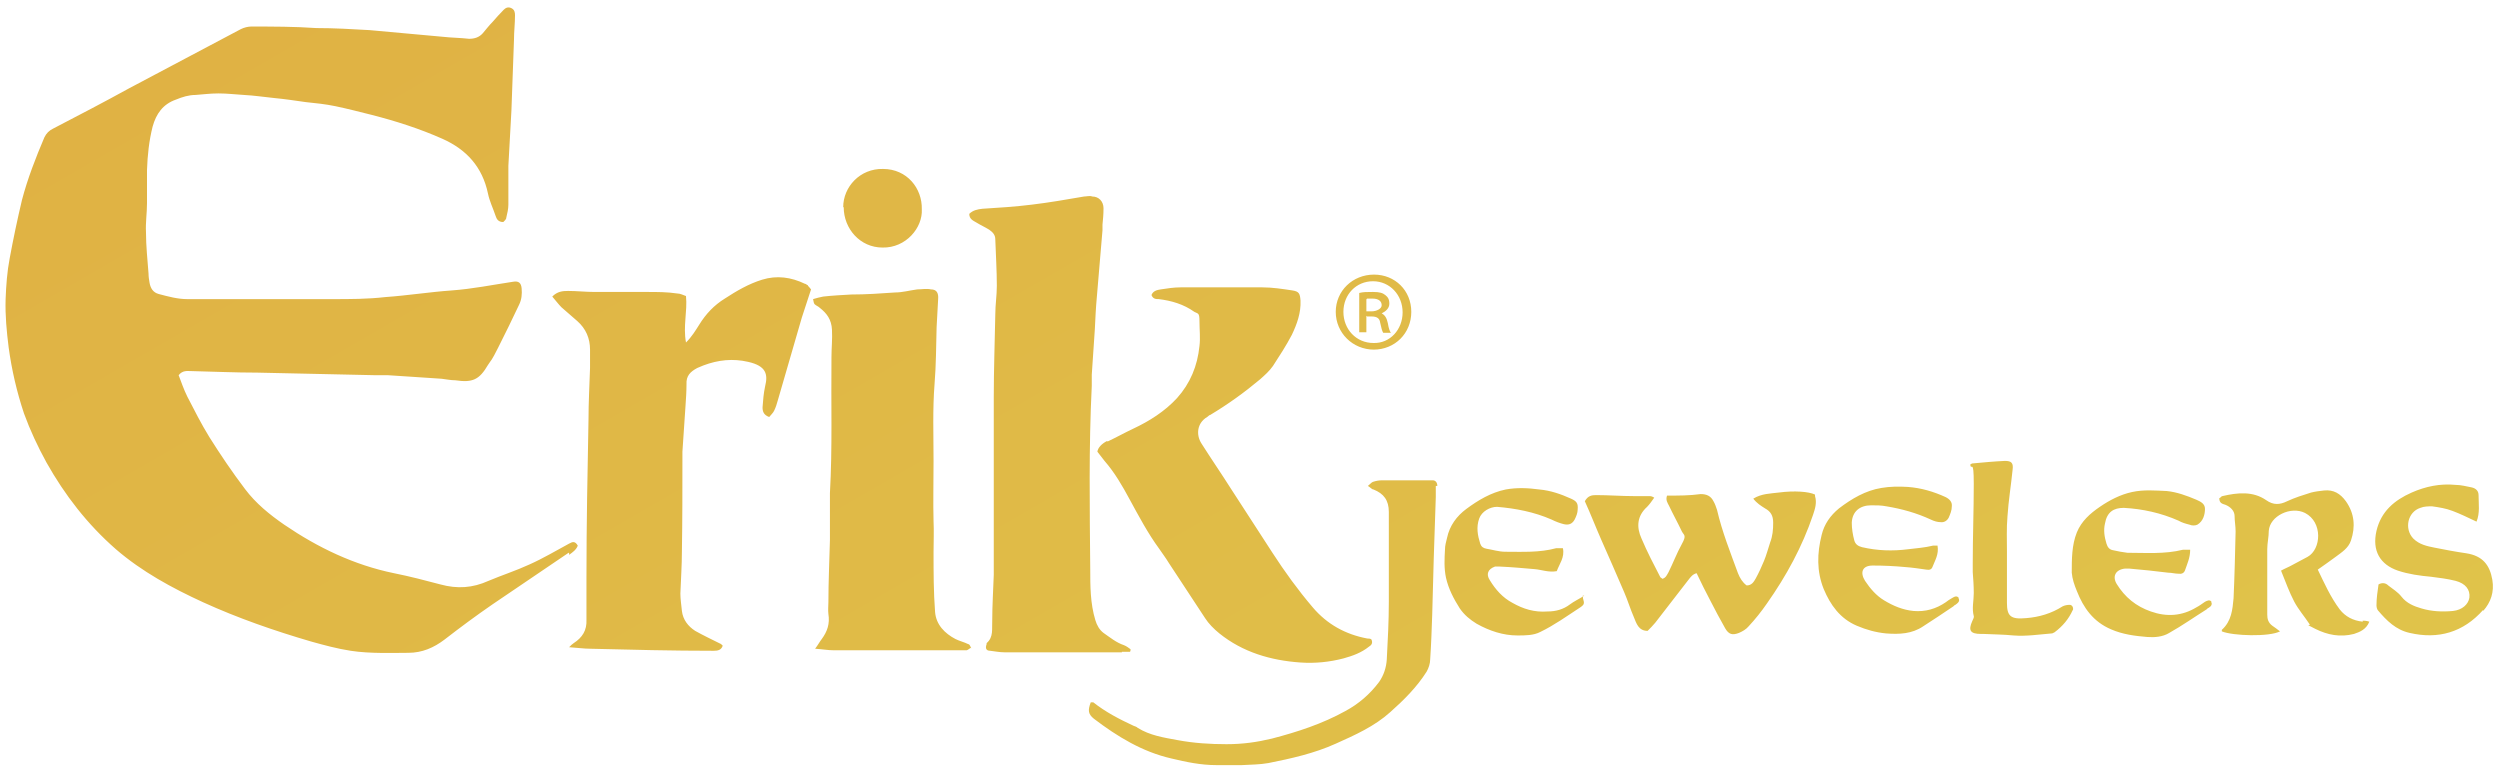 <?xml version="1.0" encoding="UTF-8"?>
<svg id="Logoh-big_Image" data-name="Logoh-big Image" xmlns="http://www.w3.org/2000/svg" xmlns:xlink="http://www.w3.org/1999/xlink" version="1.1" viewBox="0 0 489.8 151.5">
  <defs>
    <style>
      .cls-1 {
        fill: url(#linear-gradient);
        stroke-width: 0px;
      }
    </style>
    <linearGradient id="linear-gradient" x1="158.5" y1="214.3" x2="318.8" y2="-63.3" gradientTransform="translate(0 154) scale(1 -1)" gradientUnits="userSpaceOnUse">
      <stop offset="0" stop-color="#e0b244"/>
      <stop offset="1" stop-color="#e0c34a"/>
    </linearGradient>
  </defs>
  <path class="cls-1" d="M269.1,68.5c4.2,0,7.4-3.2,7.4-7.4s-3.2-7.3-7.3-7.3h0c-4.2,0-7.5,3.2-7.5,7.3s3.3,7.4,7.5,7.4h-.1ZM269,55.1h0c3.3,0,5.8,2.7,5.8,6.1s-2.5,6.1-5.7,6c-3.4,0-5.9-2.7-5.9-6.1s2.5-6,5.8-6h0ZM267.8,62h.9c1.1,0,1.6.4,1.7,1.2.2,1,.4,1.7.6,2h1.5c-.2-.3-.4-.7-.6-1.9-.2-1-.6-1.6-1.2-1.9h0c.8-.4,1.5-1,1.5-1.9s-.3-1.3-.8-1.7-1.1-.6-2.4-.6-1.9,0-2.7.2v7.7h1.4v-3.2h.1ZM267.8,58.5h1.1c1.3,0,1.8.6,1.8,1.3s-1,1.2-2,1.2h-1v-2.4h.1ZM111.4,108.3c-5,3.4-9.9,6.7-14.9,10.1-3.2,2.2-6.3,4.5-9.4,6.9-2.1,1.6-4.4,2.6-7.1,2.6s-7.5.2-11.3-.4c-2.6-.4-5.2-1.1-7.7-1.8-7.2-2.1-14.4-4.6-21.2-7.7-6.1-2.8-12-6-17.1-10.4-5.6-4.9-10-10.6-13.6-17-1.7-3.1-3.2-6.3-4.4-9.6-1.4-4.2-2.4-8.5-3-12.9-.4-3.2-.7-6.3-.6-9.5.1-2.7.3-5.4.8-8,.7-3.8,1.5-7.6,2.4-11.4,1.1-4.2,2.7-8.3,4.4-12.3.4-.8.9-1.3,1.7-1.7,5-2.6,10-5.2,14.9-7.9,7.3-3.9,14.6-7.7,21.9-11.6.6-.3,1.4-.5,2-.5,4.3,0,8.5,0,12.8.3,3.5,0,6.9.2,10.4.4,4.8.4,9.5.9,14.3,1.3,1.7.2,3.5.2,5.2.4,1.1,0,2-.3,2.7-1.1.6-.7,1.2-1.5,1.9-2.2.7-.8,1.4-1.6,2.2-2.4.4-.4.9-.6,1.5-.3.6.3.7.8.7,1.4,0,1.6-.2,3.2-.2,4.8-.2,4.6-.3,9.2-.5,13.8-.2,3.6-.4,7.3-.6,10.9,0,2.5,0,5,0,7.6,0,.8-.2,1.7-.4,2.5,0,.4-.4.7-.6.9-1,0-1.3-.6-1.5-1.2-.5-1.5-1.2-2.9-1.5-4.4-1.1-5.2-4.2-8.6-8.9-10.7-4.5-2-9.2-3.5-13.9-4.7-2.4-.6-4.7-1.2-7.1-1.7-1.9-.4-3.9-.6-5.8-.8-2.1-.3-4.1-.6-6.2-.8-2-.2-3.9-.5-5.9-.6-1.7-.1-3.3-.3-5-.3s-3,.2-4.5.3c-1.3,0-2.6.4-3.8.9-2.6.9-3.9,2.8-4.6,5.3-.7,2.8-1,5.6-1.1,8.5v6.5c0,1.9-.3,3.8-.2,5.7,0,2.7.3,5.4.5,8.1,0,.6.1,1.2.2,1.8.2,1.1.7,1.9,1.8,2.2,1.9.5,3.7,1,5.6,1h28.4c3.5,0,6.9,0,10.4-.4,4.3-.3,8.7-1,13-1.3,4.1-.3,8-1.1,12-1.7,1.1-.2,1.6.2,1.7,1.3s0,2.2-.5,3.2c-1.3,2.8-2.7,5.6-4.1,8.4s-1.3,2.3-2,3.4c-1.7,2.9-3,3.5-6.4,3-.9,0-1.8-.2-2.7-.3-3.5-.2-7-.5-10.6-.7h-2.7c-7.6-.2-15.2-.3-22.8-.5-4.3,0-8.6-.2-12.9-.3-.8,0-1.7-.2-2.5.8.5,1.3,1,2.8,1.7,4.2,1.4,2.7,2.7,5.3,4.3,7.9,2.2,3.5,4.5,6.9,7,10.2,2.1,2.8,4.8,5,7.7,7,6.6,4.5,13.7,7.9,21.5,9.5,3,.6,6.1,1.4,9.1,2.2,3.3.9,6.3.7,9.4-.7,2.6-1.1,5.4-2,8-3.2,2.7-1.2,5.2-2.7,7.8-4.1.7-.4,1.2-.5,1.7.4-.3.8-1,1.3-1.7,1.8v-.4ZM219.8,127.8h-23c-1,0-1.9-.2-2.8-.3-.8,0-1-.5-.7-1.3v-.2c1.4-1.2,1-2.8,1.1-4.4,0-3,.2-6,.3-9v-34.8c0-5.4.2-10.8.3-16.2,0-1.9.3-3.7.3-5.6,0-3-.2-6.1-.3-9.1,0-.9-.5-1.4-1.2-1.9-.8-.5-1.7-.9-2.5-1.4-.7-.4-1.4-.7-1.4-1.7.7-.7,1.6-.9,2.6-1,3.2-.2,6.4-.4,9.6-.8,3.4-.4,6.8-1,10.3-1.6.5,0,1.1-.2,1.6,0,1.3,0,2.2,1,2.2,2.3s-.1,2.1-.2,3.2v1.1c-.4,4.3-.7,8.7-1.1,13-.2,2.1-.3,4.3-.4,6.4-.2,3-.4,6-.6,8.9v2.2c-.6,12-.4,24-.3,35.9,0,3.3,0,6.7,1,10,.3,1,.8,1.9,1.6,2.5,1.3.9,2.5,1.9,4,2.4.5.2.9.5,1.3.8,0,.2,0,.3-.1.5-.5,0-1,0-1.6,0h0ZM158.2,55.9c.2.2.4.4.7.8-.6,1.8-1.2,3.7-1.8,5.5-1.6,5.4-3.1,10.8-4.7,16.2-.2.7-.4,1.4-.7,2-.2.5-.7.9-1,1.3-1.1-.4-1.3-1.1-1.3-1.9.1-1.4.2-2.7.5-4.1.6-2.4.2-4-3.3-4.8-3-.7-5.9-.4-8.8.7-.4.2-.8.3-1.2.5-1.3.7-2.2,1.5-2.1,3.2,0,1.4-.1,2.8-.2,4.3-.2,3-.4,6-.6,8.9v1.3c0,6.1,0,12.1-.1,18.2,0,2.8-.2,5.5-.3,8.3,0,1.1.2,2.3.3,3.4.2,1.7,1.2,3,2.6,3.9,1.6.9,3.3,1.7,4.9,2.5.1,0,.3.2.5.4-.3.9-1,1-1.8,1-8,0-16.1-.2-24.1-.4-1.3,0-2.6-.2-4.2-.3.4-.4.6-.6.9-.8,1.7-1.1,2.6-2.5,2.5-4.6,0-2.8,0-5.5,0-8.3,0-10.3.2-20.6.4-30.9,0-3.4.2-6.8.3-10.1v-3.6c0-2.2-.8-4.1-2.5-5.6-1-.9-2.1-1.8-3.1-2.7-.6-.6-1.1-1.3-1.8-2.1,1-1,2-1.1,3.1-1.1,1.7,0,3.5.2,5.2.2,3.4,0,6.8,0,10.3,0,2,0,3.9,0,5.9.3.6,0,1.1.3,1.7.5.3,3-.6,5.9,0,9.1,1.2-1.2,1.9-2.4,2.6-3.5,1.3-2.1,2.9-3.8,5-5.1,2.3-1.5,4.7-2.9,7.3-3.7,2.9-.9,5.7-.5,8.4.8.2,0,.4.2.6.4v-.2ZM190.2,126.9c-.3.2-.5.4-.8.5h-1.3c-8.3,0-16.6,0-24.8,0-1.1,0-2.1-.2-3.6-.3.6-.8.9-1.4,1.3-1.9,1.1-1.5,1.6-3,1.3-4.9-.1-.8,0-1.6,0-2.3,0-4.1.2-8.1.3-12.2v-9.2c.5-8.9.2-17.7.3-26.6,0-1.8.2-3.6.1-5.4-.1-2-1-3.2-2.4-4.3-.3-.3-.7-.4-1-.7-.2-.2-.2-.6-.3-1,.7-.2,1.4-.4,2-.5,1.8-.2,3.7-.3,5.5-.4,2.9,0,5.7-.2,8.6-.4,1.4,0,2.8-.4,4.3-.6.9,0,1.8-.2,2.7,0,1.1,0,1.5.7,1.4,1.9-.1,1.8-.2,3.7-.3,5.5-.1,3.7-.1,7.4-.4,11.1-.4,5-.2,10.1-.2,15.1s-.1,7.9,0,11.8c.1,2,0,4.1,0,6.1,0,3.9,0,7.8.3,11.7.2,2.5,1.9,4.2,4,5.3.8.4,1.7.6,2.5,1,.3,0,.4.5.6.8h-.1ZM217,86.5c1.7-.8,3.3-1.7,5-2.5,3.2-1.5,6.2-3.4,8.6-6,2.6-2.9,4-6.3,4.4-10.2.2-1.6,0-3.2,0-4.9s-.3-1.4-1-1.8c-2.1-1.5-4.5-2.2-7-2.5-.5,0-1.1,0-1.4-.8.3-.8,1.1-1,1.8-1.1,1.3-.2,2.6-.4,3.9-.4h16c2,0,3.9.3,5.9.6,1.3.2,1.5.6,1.6,2,.1,2.4-.7,4.6-1.7,6.7-1.1,2.1-2.4,4.1-3.7,6.1-.7,1-1.6,1.8-2.5,2.6-3.1,2.6-6.3,4.9-9.8,7-.2,0-.4.3-.6.4-2,1.2-2.2,3.5-1.1,5.2,1.9,3,3.9,5.9,5.8,8.9,2.7,4.2,5.4,8.3,8.1,12.5,2.4,3.7,5,7.3,7.9,10.7,2.8,3.3,6.4,5.3,10.7,6.1.3,0,.6,0,.8.2.3.7,0,1.1-.5,1.4-1.5,1.2-3.2,1.8-5,2.3-2.7.7-5.5,1-8.4.8-5.8-.4-11.3-2-15.9-5.7-1.1-.9-2.1-1.9-2.8-3-2.4-3.6-4.7-7.2-7.1-10.8-.6-1-1.3-1.9-1.9-2.8-2.2-3-4-6.4-5.8-9.7-1.4-2.6-2.9-5.2-4.9-7.5-.4-.5-.8-1-1.4-1.8.1-.8.9-1.6,1.9-2.1h0ZM281.3,95.2v2.2c-.1,4-.3,8-.4,12-.1,3.7-.2,7.3-.3,11-.1,2.9-.2,5.9-.4,8.8,0,.8-.3,1.7-.7,2.4-1.9,3-4.4,5.5-7.1,7.9-3.1,2.8-6.9,4.5-10.7,6.2-4.2,1.9-8.7,2.9-13.2,3.8-1.7.3-3.4.3-5.2.4h-5c-3,0-5.9-.6-8.8-1.3-5.7-1.3-10.6-4.3-15.2-7.8-1.1-.9-1.2-1.6-.6-3.2h.5c2.4,1.9,5.1,3.3,7.9,4.6.3.1.6.2.8.4,2.4,1.5,5.1,1.9,7.8,2.4,3.2.6,6.4.8,9.6.8s6-.4,8.9-1.1c5-1.3,9.9-2.9,14.4-5.4,2.6-1.4,4.8-3.3,6.6-5.7.9-1.3,1.4-2.8,1.5-4.4.2-3.8.4-7.5.4-11.3v-17.6c0-2.3-1-3.6-3-4.4-.3,0-.6-.4-1.1-.7.5-.4.7-.7,1-.8.6-.2,1.2-.3,1.8-.3h8.8c.4,0,.7,0,1.1,0,.6,0,.9.5.9,1.1h-.3ZM355.6,97.2c.4,1.3,0,2.5-.4,3.7-2.1,6.2-5.2,11.9-9,17.3-1.1,1.6-2.3,3.1-3.6,4.5-.5.6-1.2,1-1.9,1.3-1.3.5-2,.3-2.7-.9-1-1.8-2-3.6-2.9-5.4-.9-1.7-1.8-3.5-2.7-5.4-.8.2-1.2.8-1.6,1.3-2.2,2.8-4.3,5.6-6.5,8.4-.5.6-1,1.1-1.5,1.6-1.8,0-2.2-1.5-2.7-2.7-.7-1.6-1.2-3.3-1.9-4.9-1.5-3.5-3-6.9-4.5-10.3-1.1-2.5-2.1-5.1-3.2-7.5.6-1.1,1.4-1.2,2.2-1.2,2.5,0,5,.2,7.5.2h2.9c.3,0,.5,0,1,.3-.5.7-.9,1.3-1.4,1.8-2,1.8-2.1,4-1.1,6.2,1.1,2.6,2.4,5.1,3.7,7.6,0,0,.3.2.4.3.7-.2.9-.8,1.2-1.3.9-1.8,1.6-3.7,2.6-5.5s.4-1.7,0-2.5c-.8-1.7-1.7-3.3-2.5-5-.3-.6-.7-1.1-.4-2,2.3,0,4.4,0,6.6-.3,1.2,0,2,.4,2.5,1.4.3.5.5,1.1.7,1.7,1,4.3,2.6,8.3,4.1,12.4.4,1,.9,1.8,1.7,2.4,1,0,1.4-.7,1.8-1.4.6-1.1,1.1-2.2,1.6-3.4.5-1.2.8-2.4,1.2-3.6.5-1.3.6-2.5.6-3.9s-.5-2.2-1.6-2.8c-.8-.5-1.6-1-2.3-1.9,1.6-1,3.4-1,5-1.2,3-.4,5.9-.2,7.1.4v.3ZM462.8,121.6c.4,0,.8,0,1.4.2-.6,1.5-1.8,2-3,2.4-2.7.7-5.2.2-7.6-1s-.8-.5-1.1-.9c-1-1.5-2.2-2.9-3-4.4-1-1.9-1.7-3.9-2.6-6.1.7-.4,1.5-.7,2.2-1.1,1-.5,2-1.1,3-1.6,2.7-1.5,3-6.8-.5-8.6-2.8-1.4-6.9.6-7.1,3.5,0,1.2-.3,2.4-.3,3.6v12.8c0,.9.2,1.6,1,2.2.4.3.9.6,1.5,1.1-2.1,1.1-9.2.9-11.4,0v-.3c1.9-1.7,2.1-4,2.3-6.2.2-4.4.3-8.7.4-13.1,0-1-.2-2-.2-3s-.8-1.8-1.8-2.2c-.6-.2-1.2-.3-1.2-1.3.2,0,.4-.4.6-.4,3-.7,6-1,8.6.8,1.4,1,2.7.9,4.1.2,1.5-.7,3.1-1.2,4.7-1.7.8-.2,1.6-.3,2.5-.4,1.9-.2,3.2.6,4.3,2.1,1.7,2.4,1.9,5,1,7.7-.5,1.5-1.8,2.3-3,3.2-1.1.8-2.2,1.6-3.5,2.5,1.3,2.7,2.5,5.4,4.3,7.8,1.1,1.4,2.6,2.2,4.5,2.4v-.2ZM433.2,117.9c.3.5,0,.9-.5,1.2-.1,0-.3.2-.4.3-2.4,1.5-4.8,3.2-7.3,4.6-1.3.8-2.9.9-4.3.8-2.4-.2-4.8-.5-7.1-1.5-3.5-1.5-5.4-4.2-6.7-7.5-.5-1.2-.9-2.4-1-3.6,0-2.7,0-5.4,1-7.9.9-2.2,2.6-3.7,4.5-5s4-2.4,6.3-2.9,4.5-.3,6.8-.2c2,.2,3.9.9,5.8,1.7.9.4,1.7.8,1.7,1.8s-.3,2.4-1.5,3.1c-.4.2-1.1.2-1.5,0-.8-.2-1.5-.4-2.2-.8-3.4-1.5-7-2.3-10.7-2.5-2,0-3.3.8-3.7,3.1-.3,1.3-.1,2.6.3,3.9.2.7.6,1.2,1.3,1.3.9.2,1.9.4,2.8.5,3.6,0,7.3.3,10.9-.6h1.4c0,1.6-.6,2.8-1,4-.2.6-.7.8-1.3.7-.7,0-1.3-.2-2-.2-2.5-.3-5.1-.6-7.6-.8h-.9c-1.8.2-2.5,1.5-1.6,3,1.6,2.6,3.8,4.4,6.7,5.4,3.1,1.1,6.1.9,8.9-.8.6-.3,1.1-.7,1.7-1.1.4-.2.9-.5,1.3,0h0ZM310.1,116.8c0,.7.3,1,.2,1.4,0,.3-.4.6-.7.8-2.6,1.7-5.1,3.5-7.8,4.8-1.3.7-3,.7-4.5.7-2.8,0-5.5-.9-8-2.3-1.3-.8-2.4-1.7-3.3-3-1.2-1.9-2.2-3.8-2.7-6-.4-1.9-.3-3.7-.2-5.5,0-.8.2-1.5.4-2.3.5-2.4,1.9-4.3,3.8-5.7,2.3-1.7,4.8-3.2,7.7-3.8,2.2-.4,4.4-.3,6.6,0,2.2.2,4.2.9,6.2,1.8,1.1.5,1.4.9,1.3,2.1,0,.7-.3,1.4-.6,2-.5.9-1.2,1.1-2.1.9-.8-.2-1.6-.5-2.4-.9-3.4-1.5-7.1-2.2-10.7-2.5-1.4,0-3,.9-3.5,2.3-.6,1.7-.3,3.3.2,4.9.2.6.6.9,1.2,1,1.2.2,2.5.6,3.7.6,3.3,0,6.7.2,10-.7h.7c.2,0,.3,0,.6,0,.4,1.8-.7,3.1-1.2,4.5-1.6.3-3-.3-4.4-.4-2.3-.2-4.5-.4-6.8-.5-.3,0-.6,0-.9,0-1.4.5-1.8,1.5-1,2.7,1.1,1.8,2.5,3.4,4.4,4.4,2.1,1.2,4.3,1.9,6.9,1.7,1.6,0,3.1-.4,4.4-1.4.8-.6,1.7-1,2.8-1.7h-.3ZM383.7,117.2c.4.6-.2,1-.6,1.3-.1,0-.3.2-.4.3-1.9,1.3-3.9,2.6-5.9,3.9-2.2,1.5-4.7,1.6-7.3,1.4-2-.2-3.8-.7-5.7-1.5-3.3-1.4-5.2-4.1-6.5-7.2-1.4-3.5-1.3-7-.4-10.6.5-2.1,1.7-3.8,3.4-5.2,2.5-1.9,5.2-3.5,8.3-4,1.7-.3,3.5-.3,5.2-.2,2.6.2,5,.9,7.4,2,.8.4,1.3,1,1.2,1.8,0,.8-.3,1.5-.6,2.2-.3.6-.9,1-1.6.9-.6,0-1.3-.2-1.9-.5-2.8-1.3-5.7-2.1-8.7-2.6-1-.2-2-.2-3-.2-2.2,0-3.7,1.2-3.8,3.4,0,1.2.2,2.4.5,3.5.2.7.7,1.1,1.5,1.3,3,.7,6,.8,9.1.4,1.6-.2,3.2-.3,4.8-.7h.9c.3,1.7-.5,2.9-1,4.2-.2.5-.6.6-1.2.5-1.4-.2-2.7-.4-4.1-.5-2.1-.2-4.3-.3-6.4-.3s-2.5,1.4-1.5,3c1,1.5,2.2,2.9,3.7,3.8,1.8,1.1,3.7,1.9,5.8,2.1,2.3.2,4.4-.4,6.3-1.7.4-.3.8-.6,1.2-.8.5-.3,1-.6,1.4,0h0ZM486.5,119.5c-3.9,4.4-8.8,5.8-14.4,4.5-2.7-.6-4.5-2.4-6.2-4.4-.2-.2-.3-.7-.3-1,0-1.4.2-2.7.4-4.1.7-.4,1.4-.3,1.9.2.9.7,1.9,1.3,2.6,2.2,1,1.3,2.5,1.9,3.9,2.3,2,.6,4.1.7,6.2.5,1.8-.2,3-1.3,3.2-2.6.2-1.6-.8-2.8-2.7-3.3-1.6-.4-3.2-.6-4.8-.8-2.2-.2-4.4-.5-6.5-1.2-3.5-1.2-5.1-3.9-4.2-7.8.9-3.8,3.5-6,6.9-7.5,2.7-1.2,5.6-1.8,8.6-1.5,1.1,0,2.1.3,3.2.5.8.2,1.3.7,1.3,1.5,0,1.7.3,3.5-.4,5.2-1.7-.8-3.1-1.5-4.7-2.1-1.3-.5-2.6-.7-4-.9-.7,0-1.6,0-2.3.3-2.5.8-3.2,4.1-1.4,6,1.2,1.2,2.7,1.5,4.2,1.8,2,.4,4.1.8,6.2,1.1,3.2.5,4.6,2.3,5.1,5.2.4,2.4-.3,4.4-1.8,6.1v-.2ZM406.1,119.5c-.8,1.8-2,3.2-3.6,4.4-.1,0-.3.2-.5.2-2.5.2-5,.6-7.5.4-2-.2-3.9-.2-5.9-.3h-.5c-2.1,0-2.5-.7-1.7-2.5.1-.3.4-.7.3-1-.4-1.5,0-3,0-4.5s-.1-2.7-.2-4.1v-1.8c0-5.2.2-10.3.2-15.5s-.5-2.4-.7-3.8c.1,0,.3-.2.4-.2,2.1-.2,4.3-.4,6.4-.5,1.3,0,1.7.4,1.5,1.8-.3,3-.8,6-1,9.1-.2,2.3-.1,4.6-.1,6.8v10.1c0,2.6.7,3.3,3.8,3,2.5-.2,4.9-.9,7.1-2.3.4-.2.9-.3,1.4-.3s.8.6.6,1.1h0ZM165.2,40.6c0-4,3.3-7.6,7.8-7.5,4.7,0,7.7,3.8,7.6,7.9.2,3.6-3.1,7.6-7.7,7.5-4.4,0-7.6-3.7-7.6-7.9h-.1Z"/>
</svg>